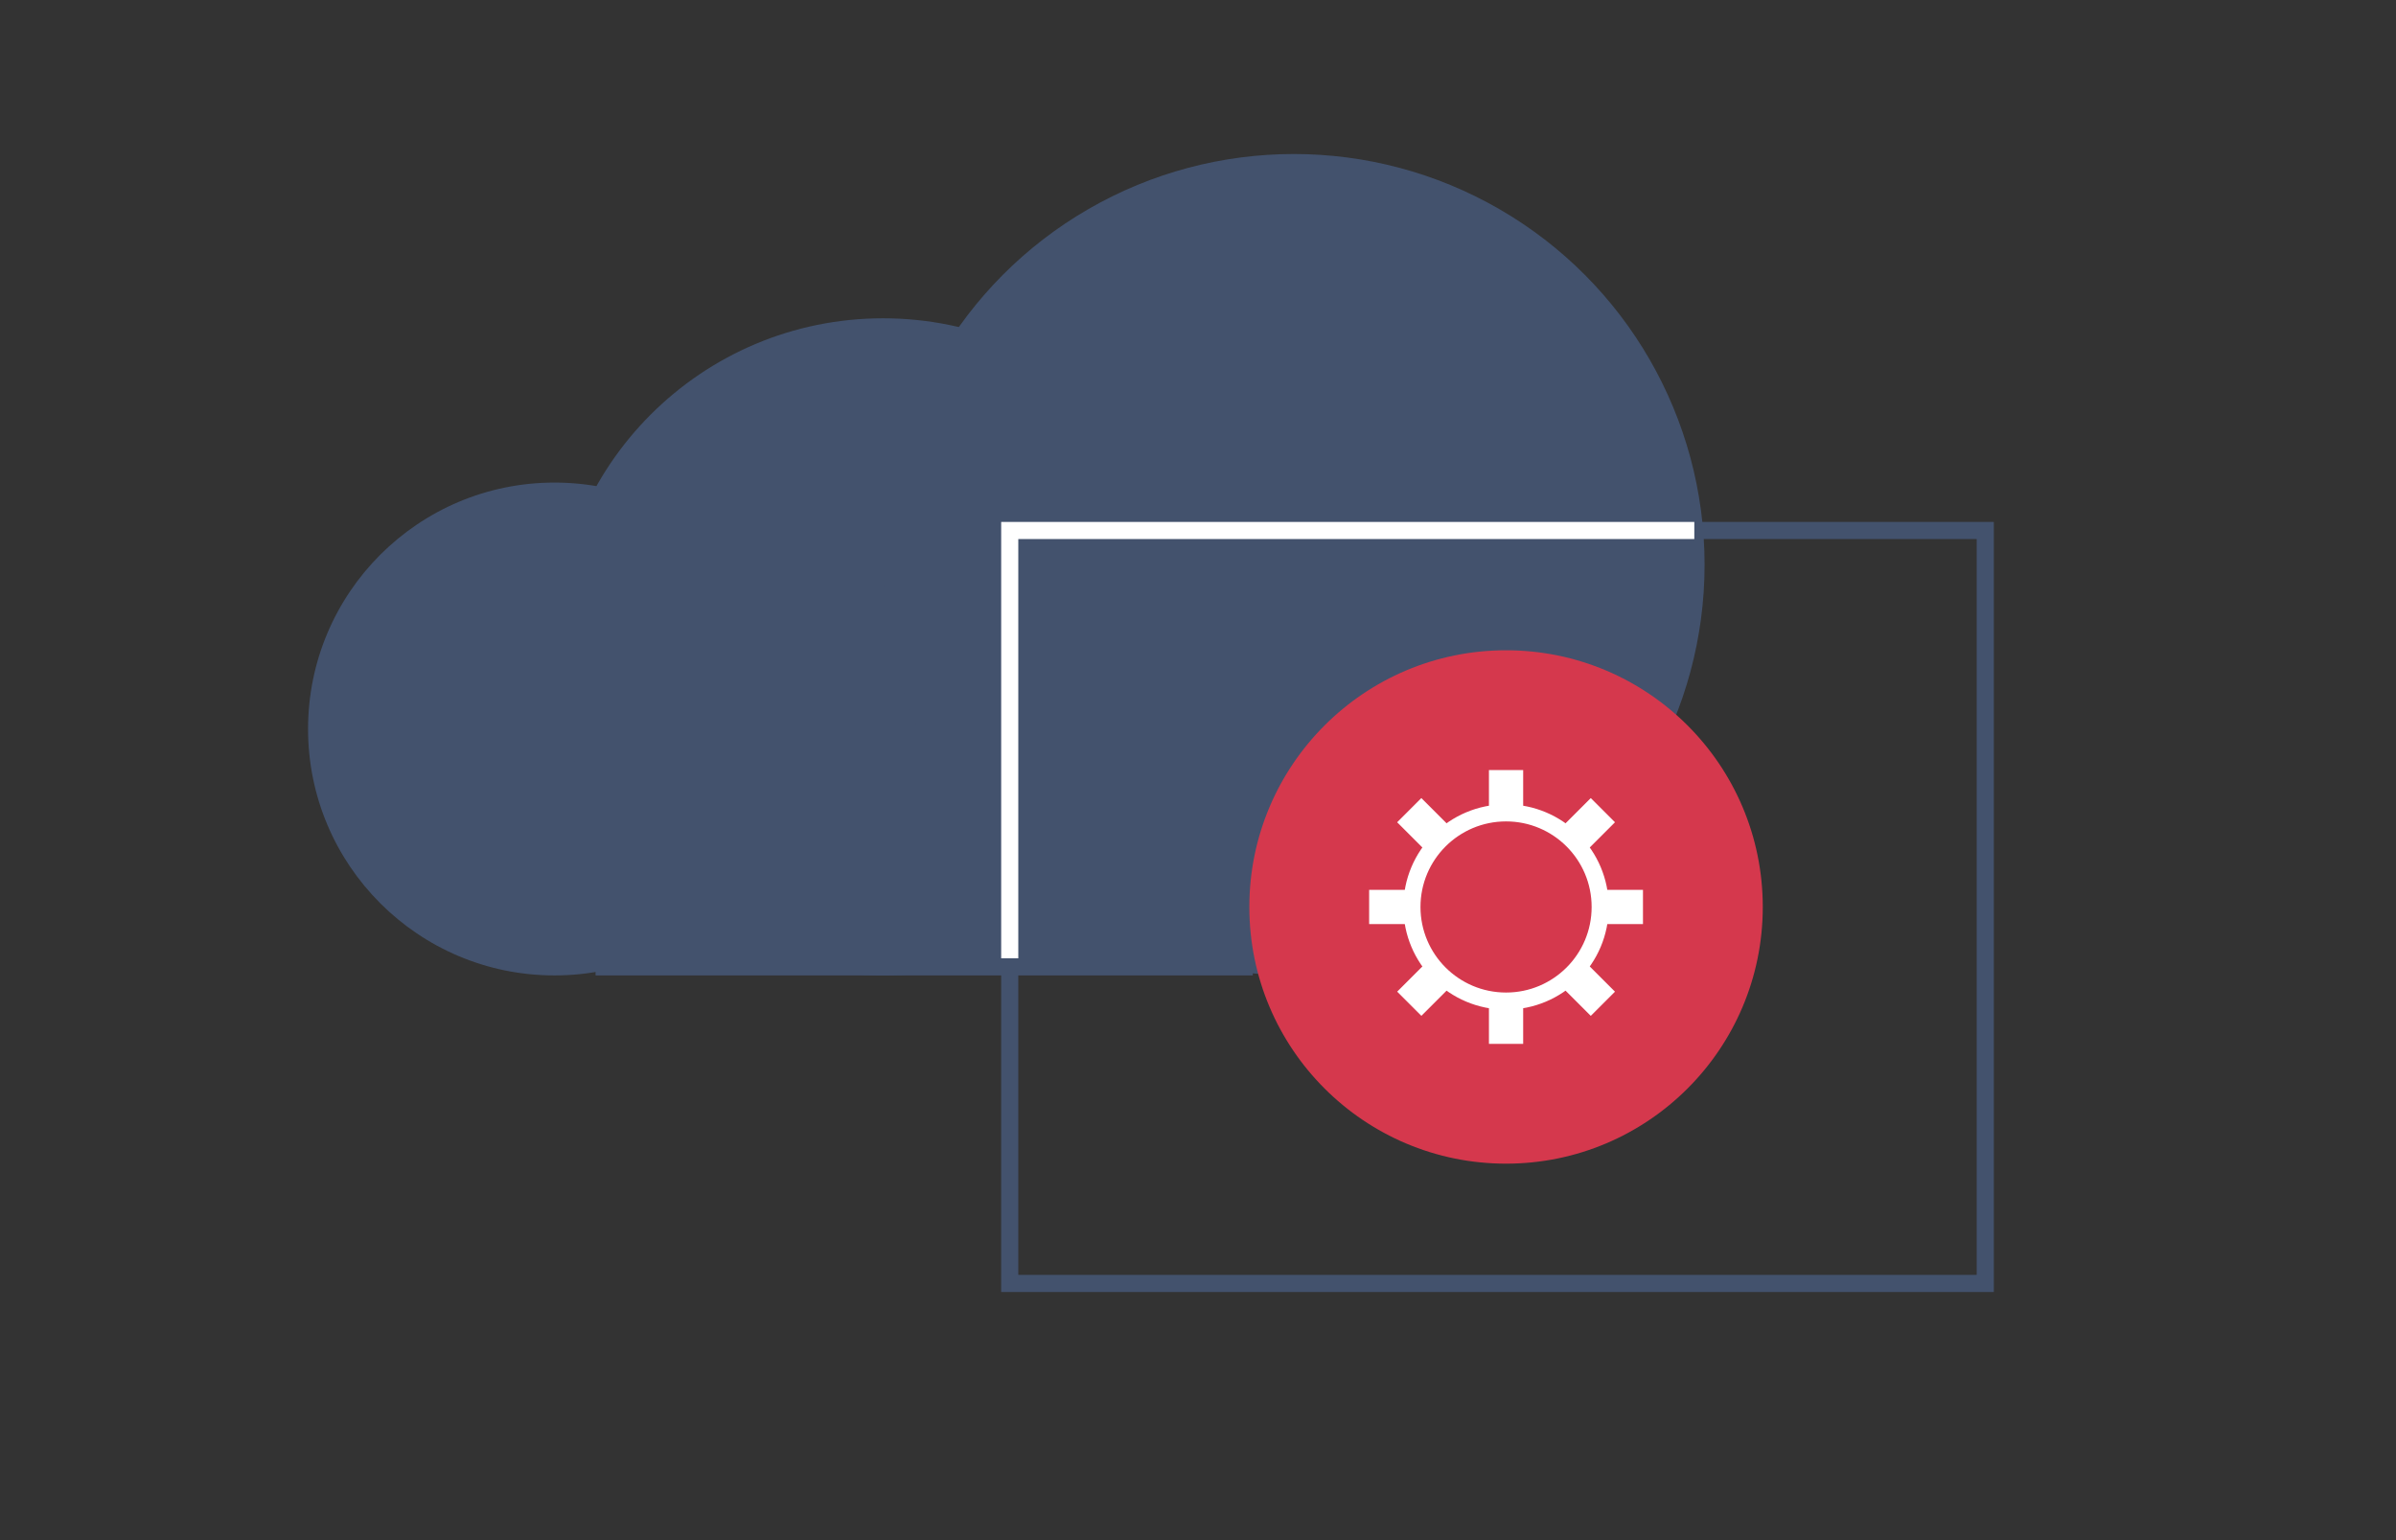 <svg width="140" height="90" viewBox="0 0 140 90" fill="none" xmlns="http://www.w3.org/2000/svg">
<rect x="0" y="0" width="140" height="90" fill="#333333" stroke="none"/>
<circle cx="32.4" cy="42.6" r="14.4" fill="#43526D"/>
<circle cx="51.6" cy="37.8" r="19.2" fill="#43526D"/>
<circle cx="75.6" cy="33" r="24" fill="#43526D"/>
<path d="M34.8 45H73.2V57H34.8V45Z" fill="#43526D"/>
<path d="M59 31H116V75H59V31Z" stroke="#43526D"/>
<path d="M59 56V31H99" stroke="white"/>
<path d="M73 53C73 44.716 79.716 38 88 38C96.284 38 103 44.716 103 53C103 61.284 96.284 68 88 68C79.716 68 73 61.284 73 53Z" fill="#D5384D"/>
<rect x="81.636" y="48.05" width="2" height="16" transform="rotate(-45 81.636 48.05)" fill="white"/>
<rect width="2" height="16" transform="matrix(-0.707 -0.707 -0.707 0.707 94.364 48.05)" fill="white"/>
<rect x="87" y="45" width="2" height="16" fill="white"/>
<rect width="2" height="16" transform="matrix(0 -1 -1 0 96 54)" fill="white"/>
<path d="M82.5 53C82.5 49.962 84.962 47.5 88 47.5C91.038 47.5 93.5 49.962 93.5 53C93.5 56.038 91.038 58.5 88 58.5C84.962 58.5 82.5 56.038 82.5 53Z" fill="#D5384D" stroke="white"/>
</svg>
